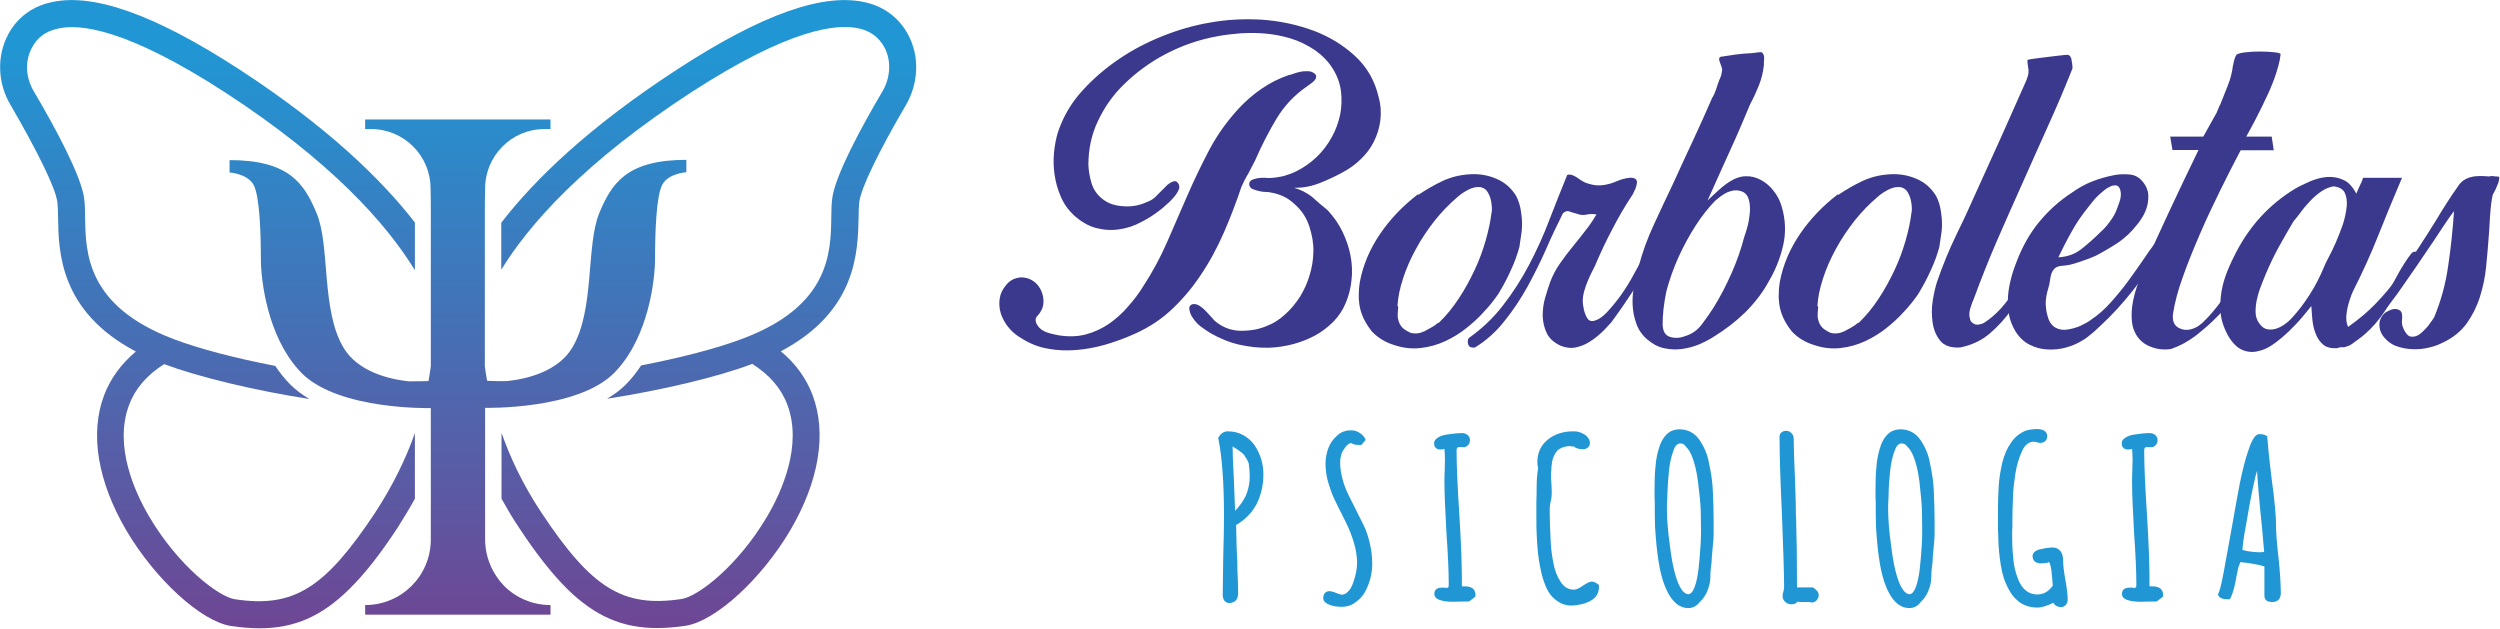 <svg version="1.2" xmlns="http://www.w3.org/2000/svg" viewBox="0 0 990 249" width="990" height="249">
	<title>BORBOLETAS-PSICOLOGIA-LOGO-svg</title>
	<defs>
		<linearGradient id="g1" x2="1" gradientUnits="userSpaceOnUse" gradientTransform="matrix(0,232.714,-214.676,0,181.405,17.041)">
			<stop offset="0" stop-color="#2097d4"/>
			<stop offset="1" stop-color="#6e4694"/>
		</linearGradient>
		<linearGradient id="g2" x2="1" gradientUnits="userSpaceOnUse" gradientTransform="matrix(0,232.714,-153.655,0,82.152,17.041)">
			<stop offset="0" stop-color="#2097d4"/>
			<stop offset="1" stop-color="#6e4694"/>
		</linearGradient>
		<linearGradient id="g3" x2="1" gradientUnits="userSpaceOnUse" gradientTransform="matrix(0,232.714,-153.773,0,280.648,17.041)">
			<stop offset="0" stop-color="#2097d4"/>
			<stop offset="1" stop-color="#6e4694"/>
		</linearGradient>
	</defs>
	<style>
		.s0 { fill: url(#g1) } 
		.s1 { fill: url(#g2) } 
		.s2 { fill: url(#g3) } 
		.s3 { fill: #3b398d } 
		.s4 { fill: #2097d4 } 
	</style>
	<g id="Layer">
		<g id="Layer">
			<g id="Layer">
				<path id="Layer" class="s0" d="m192.1 213.5v-2.1q0-2.1 0-3.9v-23.1-22.9c0 0 36.4 0.9 51.1-13.8 0.4-0.4 0.8-0.9 1.2-1.3 12.2-13.4 15-35 15-44.1 0-9.4 0.4-25.1 3-29.4 2.5-4.3 9.4-4.7 9.4-4.7v-4.9c-23.6 0-29.6 9.3-34.5 21.1-5.3 12.9-1.7 38.4-10.7 53.3-5.5 9.2-17.4 12.3-25.7 13.2-2.8 0.1-5.5 0-8-0.1q-0.6-3.3-0.9-5.7v-26.3-21.7-14c0-2.2 0-5.2 0.1-8.4 0-6.5 2.6-12.4 6.9-16.7 4.3-4.3 10.1-6.9 16.7-6.9h2.3v-3.8h-73.4v3.8h2.3c6.5 0 12.4 2.6 16.7 6.9 4.3 4.3 6.9 10.1 6.9 16.7 0.1 3.2 0.1 6.2 0.1 8.4v14 22.2 25.7c-0.2 1.6-0.5 3.6-0.9 5.9-2.5 0.1-5.1 0.1-7.9 0.1-8.3-0.9-20.1-4-25.7-13.2-9-14.9-5.3-40.4-10.7-53.3-4.9-11.8-10.9-21.1-34.5-21.1v4.9c0 0 6.8 0.4 9.4 4.7 2.6 4.3 3 20 3 29.4 0 9.1 2.8 30.7 15 44.1 0.4 0.4 0.8 0.9 1.2 1.3 14.7 14.7 51.1 13.8 51.1 13.8v22.8 23.2q0 1.7 0 3.9v2.1c0 7.2-2.9 13.7-7.6 18.4-4.7 4.7-11.2 7.6-18.4 7.6v3.8h73.4v-3.8c-7.2 0-13.7-2.9-18.4-7.6-4.6-4.8-7.5-11.3-7.5-18.5z"/>
				<path id="Layer" class="s1" d="m164.3 197.5v-26c-3.3 9.4-8.4 20.3-15.8 31.6-19.9 30-32.3 37.7-55.5 34.2-6.5-1-22.4-13.2-33.9-32.7-5.6-9.5-14.1-27.9-8-44.2 2.4-6.5 7.1-11.9 13.9-16.2 13.7 5.1 35.6 10.4 57.5 13.8-2.7-1.6-5.3-3.5-7.4-5.6-2.3-2.3-4.3-4.8-6.1-7.5-15.6-3-30.2-6.8-40.2-10.6-34.6-13.1-34.9-34.3-35.1-48.3 0-2.9-0.1-5.4-0.4-7.6-1.3-9.1-11.5-28-19.9-42.2-3.3-5.5-3.6-12.2-0.7-17.4 2-3.8 5.1-6.2 9.5-7.3 9.1-2.5 28.2 0 66.8 25 42.3 27.5 64.1 52.2 75.3 70.5v-18.9c-13.5-17.4-35.1-38.2-69.5-60.6-34-22.1-58.7-30.7-75.4-26.4-7.2 1.8-12.8 6.2-16.2 12.6-4.5 8.5-4.2 19.2 1 27.9 10.7 18.4 17.7 32.7 18.5 38.3q0.3 2.4 0.3 6.3c0.2 13.4 0.6 37.1 30.8 53-5.8 4.9-10.1 10.7-12.6 17.4-5.7 15.1-2.5 34.1 8.8 53.4 11.5 19.5 29.7 36.1 41.5 37.9 4 0.6 7.8 0.9 11.3 0.9 13.6 0 24.5-4.6 35.6-15.6l0.1-0.1c6.1-6 12.3-14 19-24.2 2.4-3.9 4.8-7.7 6.8-11.4z"/>
				<path id="Layer" class="s2" d="m359.6 13.7c-3.4-6.4-9.1-10.8-16.2-12.6-16.7-4.3-41.4 4.3-75.4 26.5-34.4 22.4-56 43.1-69.5 60.6v18.6c11.2-18.2 32.9-42.7 75.3-70.3 38.6-25 57.7-27.5 66.9-25.1 4.3 1.1 7.4 3.5 9.5 7.3 2.8 5.2 2.5 11.9-0.7 17.4-8.4 14.2-18.6 33.1-19.9 42.2-0.3 2.2-0.4 4.7-0.4 7.6-0.2 14-0.5 35.2-35.1 48.2-10 3.8-24.6 7.6-40.2 10.6-1.8 2.7-3.8 5.3-6.1 7.6-2.2 2.2-4.7 4-7.4 5.6 21.8-3.4 43.8-8.6 57.5-13.8 6.8 4.3 11.5 9.7 13.9 16.2 6.1 16.2-2.4 34.7-8 44.2-11.5 19.5-27.3 31.7-33.9 32.7-23.2 3.5-35.6-4.2-55.5-34.2-7.5-11.3-12.5-22.2-15.8-31.6v26.1c2.1 3.7 4.3 7.6 6.9 11.4 6.7 10.2 12.9 18.1 19 24.2 0 0 0.1 0 0.1 0.1 11.1 10.9 22 15.5 35.6 15.5 3.6 0 7.3-0.3 11.3-0.9 11.8-1.8 30-18.4 41.5-37.9 11.3-19.3 14.5-38.2 8.8-53.4-2.5-6.7-6.8-12.6-12.6-17.4 30.2-15.9 30.5-39.6 30.8-53 0-2.5 0.1-4.7 0.3-6.3 0.8-5.6 7.7-19.9 18.5-38.3 5-8.7 5.4-19.3 0.8-27.8z"/>
			</g>
		</g>
		<g id="Layer">
			<path id="Layer" class="s3" d="m491.6 74q-3 9-6.9 18c-2.6 5.9-5.6 11.6-9.2 16.9-3.5 5.3-7.6 10.1-12.2 14.3-4.6 4.2-10.1 7.5-16.3 10-2.9 1.2-6.2 2.4-9.7 3.4-3.6 1-7.3 1.7-11 2-3.8 0.3-7.5 0.2-11.2-0.5-3.7-0.6-7.3-2-10.7-4.2-2.8-1.6-5-3.8-6.6-6.5-1.6-2.7-2.3-5.6-2-8.5 0.1-1.3 0.5-2.6 1.1-3.8 0.7-1.2 1.5-2.3 2.4-3.2 1-0.9 2.1-1.5 3.4-1.8 1.3-0.4 2.7-0.3 4.2 0.1 1.3 0.4 2.4 1.1 3.3 1.9q1.4 1.4 2.1 3c0.5 1.1 0.8 2.3 0.9 3.5 0.1 1.2-0.1 2.4-0.4 3.4-0.5 1.1-1.1 2.2-2 3.1-0.9 0.9-0.9 2.1-0.1 3.5 0.8 1.4 2.1 2.4 3.8 3 1.7 0.6 3.3 0.9 4.8 1.2 3.9 0.6 7.5 0.5 10.8-0.4 3.3-0.9 6.3-2.3 9.1-4.2 2.7-1.9 5.3-4.2 7.5-6.8 2.3-2.6 4.3-5.2 6-8 3.6-5.5 6.8-11.4 9.5-17.6q4.1-9.3 8.1-18.6c2.7-6.2 5.6-12.2 8.7-18.1 3.1-5.8 7-11.2 11.5-16.1q4.2-4.5 9-7.8c3.3-2.3 6.9-4.1 10.9-5.5q0.9-0.1 2.1-0.6c0.8-0.3 1.7-0.5 2.6-0.7 0.9-0.2 1.8-0.2 2.7-0.2 0.9 0 1.6 0.2 2.3 0.6 0.8 0.5 1.2 1 1.1 1.5q0 0.8-0.6 1.5c-0.4 0.5-0.9 0.9-1.5 1.3-0.6 0.4-1.1 0.8-1.5 1.1-5 3.4-9 7.7-12.1 12.8-3.1 5.2-5.9 10.6-8.4 16.4-0.9 1.7-1.8 3.5-2.8 5.4-1 1.6-1.9 3.4-2.7 5.2zm34.1 9.2c2.4 2.6 4.4 5.4 5.9 8.5 1.5 3.1 2.6 6.3 3.2 9.5 0.6 3.2 0.8 6.5 0.4 9.7-0.3 3.2-1.1 6.3-2.3 9.1-1.2 2.9-2.9 5.4-5 7.5q-3.2 3.2-7.2 5.4c-2.7 1.4-5.6 2.6-8.7 3.4-3.1 0.8-6.3 1.3-9.4 1.4-3.9 0.1-7.8-0.3-11.8-1.2-4-0.9-7.8-2.5-11.5-4.6-1.3-0.8-2.6-1.7-3.8-2.6-1.2-0.9-2.3-2.1-3.2-3.5-0.6-0.8-1.1-1.9-1.3-3.2-0.2-1.3 0.4-2.1 1.8-2.2 0.8 0 1.7 0.3 2.5 0.9 0.9 0.6 1.7 1.3 2.5 2.2 0.8 0.8 1.5 1.7 2.3 2.5 0.7 0.9 1.4 1.5 2 1.9 2.9 2.1 6 3.1 9.6 3.1 3.5 0 6.7-0.6 9.4-1.7q4.4-1.6 7.8-4.8c2.3-2 4.2-4.4 5.9-7 1.6-2.6 2.9-5.4 3.8-8.5q1.4-4.5 1.5-9.3c0.1-3.3-0.5-6.6-1.6-10-1.1-3.4-3-6.4-5.9-8.9-2.6-2.5-5.8-4-9.6-4.6-0.4-0.1-1.1-0.2-2-0.2-0.9 0-1.8-0.2-2.7-0.4-0.9-0.2-1.7-0.5-2.4-0.8-0.7-0.4-1.1-0.9-1.2-1.6-0.1-0.8 0.2-1.4 0.8-1.8 0.7-0.4 1.5-0.6 2.4-0.8 1-0.2 1.9-0.2 2.8-0.2 0.9 0.1 1.7 0.1 2.2 0.1 1.9-0.1 3.8-0.4 5.5-0.8 1.7-0.5 3.4-1.1 5-1.9 6.1-3.1 10.8-7.6 14.1-13.7 1.5-2.7 2.5-5.6 3.2-8.7 0.6-3.1 0.7-6.3 0.3-9.4-0.4-3.1-1.5-6.1-3.3-8.9-1.7-2.8-4.2-5.3-7.4-7.5-2.9-1.9-6-3.4-9.3-4.4-3.3-1-6.6-1.6-9.9-1.9-3.3-0.3-6.6-0.3-9.9-0.1-3.3 0.3-6.4 0.6-9.3 1.2-7.2 1.3-14 3.7-20.3 7-6.3 3.3-12 7.5-16.9 12.4q-6.1 6-9.9 14.1c-2.6 5.4-3.8 11.2-3.8 17.4 0.1 2.4 0.5 4.7 1.2 7.1 0.7 2.4 2 4.4 4 6.1 1.3 1.1 2.7 1.9 4.3 2.4 1.5 0.5 3.1 0.7 4.7 0.8 1.6 0.1 3.2 0 4.7-0.3 1.5-0.3 3-0.8 4.3-1.4 1.4-0.5 2.5-1.2 3.4-2.1 0.9-0.9 1.8-1.8 2.8-2.8 0.3-0.2 0.6-0.6 1.1-1.1 0.4-0.5 1-1 1.6-1.4 0.6-0.4 1.2-0.7 1.8-0.8 0.6-0.2 1.1 0.1 1.6 0.7 0.6 0.8 0.7 1.8 0.2 2.8-0.5 1.1-1.2 2.1-2.2 3.2-0.9 1-1.9 2-2.9 2.8q-1.5 1.4-2.1 1.8c-2.2 1.7-4.7 3.4-7.5 4.8-2.8 1.5-5.7 2.5-8.7 2.9-3.1 0.5-6.1 0.3-9.2-0.5-3.1-0.8-6-2.5-8.9-5.1-2.3-2.2-4-4.6-5.2-7.5-1.2-2.8-2-5.7-2.4-8.6-0.4-2.9-0.5-5.8-0.2-8.8 0.3-2.9 0.8-5.6 1.6-8.1 2.1-6.2 5.3-11.6 9.7-16.4 4.4-4.8 9.2-8.9 14.4-12.4 5.1-3.5 10.8-6.5 17-9 6.2-2.5 12.6-4.4 19.3-5.5 6.7-1.2 13.4-1.5 20.4-1.1 6.9 0.5 13.7 1.9 20.5 4.4q9.2 3.5 16.2 9.9c4.8 4.4 7.9 9.8 9.4 16.2 0.9 3.3 1.1 6.4 0.7 9.5-0.4 3-1.3 5.8-2.6 8.4-1.3 2.6-3.1 4.9-5.2 6.9-2.1 2-4.5 3.8-7.2 5.2q-4.2 2.3-9 4.2c-3.3 1.3-6.6 1.9-10.1 1.9 2.6 0.7 4.9 1.9 7 3.5 2.2 2 4.2 3.7 6.2 5.3z"/>
			<path id="Layer" fill-rule="evenodd" class="s3" d="m561.6 77.2c3-2 6.2-3.9 9.6-5.5q5.1-2.4 11.1-2.7c3.6-0.2 7 0.4 10.3 1.8 3.3 1.4 5.9 3.7 7.8 6.8 1 1.9 1.7 4.2 2 6.8 0.4 2.6 0.4 4.9 0.2 7.1-0.3 2.2-0.6 4.3-0.9 6.2-0.8 3-1.9 6.1-3.4 9.3-1.4 3.2-3.1 6.3-4.9 9.3-1.7 2.5-3.6 4.9-5.8 7.2-2.1 2.4-4.5 4.5-7 6.5-2.5 2-5.3 3.7-8.3 5.1q-4.5 2.1-9.6 2.7c-3.3 0.4-6.8 0.1-10.4-1.1q-5.4-1.6-9-5.4c-2.8-3.5-4.5-7.1-5-10.8-0.2-1.3-0.3-2.8-0.2-4.4 0-1.6 0.2-3.1 0.4-4.5 1.3-6.8 4-13.1 8.1-19.1 4.1-6 9.1-11.1 14.8-15.5h0.2zm-7.9 44.3c-0.1 0.9-0.1 1.8-0.2 2.6q0 1.2 0 1.5c0.2 1.3 0.6 2.5 1.3 3.5 0.7 1 2 1.9 3.8 2.7q2.7 0.7 5.4-0.6c1.8-0.9 3.4-1.8 4.8-2.8q-0.2 0 0.3-0.3c0.3-0.2 0.5-0.3 0.7-0.3 3-2.9 5.6-6.1 8-9.8 2.4-3.6 4.4-7.4 6.2-11.2 1.8-3.8 3.2-7.7 4.3-11.5 1.1-3.8 1.9-7.5 2.3-10.8 0.1-0.5 0.2-1.1 0.2-1.8 0-0.7-0.1-1.5-0.2-2.3-0.2-1.4-0.6-2.8-1.3-4-0.6-1.2-1.6-2-3-2.3-1.7-0.2-3.3 0.2-5 1.1-1.7 0.9-3 1.8-4.1 2.8-3.2 2.7-6.2 5.8-9.1 9.4-2.8 3.6-5.3 7.3-7.4 11.2q-3.2 5.8-5.1 11.7c-1.3 3.9-2 7.5-2.2 10.8z"/>
			<path id="Layer" class="s3" d="m655.7 97.9c0.4 0.7 0.2 1.9-0.6 3.5-1.6 2.9-3.1 5.4-4.5 7.6-1.3 2.2-2.6 4.3-3.9 6.2-1.3 1.9-2.6 3.9-3.9 5.8-1.3 1.9-2.9 4.2-4.7 6.6-1.1 1.2-2.3 2.6-3.8 4-1.5 1.4-3.1 2.7-4.9 3.8-1.7 1.1-3.6 1.8-5.5 2.2-1.9 0.4-3.9 0.1-5.9-0.7-2.6-1.2-4.5-2.9-5.5-5-1-2.1-1.5-4.4-1.6-6.8 0-2.5 0.3-4.9 1-7.3 0.7-2.4 1.4-4.5 2-6.2 1-2.6 2.2-4.9 3.8-7.2 1.5-2.2 3.2-4.4 4.9-6.5 1.7-2.1 3.4-4.2 5-6.3 1.7-2.1 3.2-4.3 4.6-6.7-1.4-0.2-2.7-0.2-4 0.1-1.3 0.3-2.6 0.1-3.9-0.4-1.2-0.3-2.1-0.6-2.9-0.9-0.8-0.3-1.6 0-2.5 0.8-2.3 4.6-4.6 9.4-6.8 14.5-2.2 5-4.7 9.9-7.3 14.7-2.7 4.8-5.6 9.2-9 13.4q-4.9 6.3-11.7 10.5c-1.3 0.2-2.2-0.1-2.6-1-0.4-0.9-0.4-1.8 0.1-2.7 5.2-3.7 9.8-8 13.6-13 3.9-5 7.3-10.3 10.3-16 3-5.7 5.7-11.6 8-17.7 2.4-6.1 4.7-12.1 7.1-17.9 0.5-0.2 1-0.2 1.6-0.1 0.6 0.2 1.2 0.4 1.8 0.8 0.6 0.4 1.2 0.7 1.8 1.2q0.9 0.6 1.5 0.9 2.1 0.9 4.2 1.2c1.4 0.2 2.7 0.1 4-0.1 1.7-0.3 3.3-0.8 4.9-1.5 1.6-0.7 3.2-1.1 4.8-1.3 1.2-0.1 2 0.1 2.5 0.5 0.5 0.4 0.6 1 0.5 1.7-0.1 0.7-0.3 1.4-0.6 2.2-0.4 0.8-0.7 1.5-1 2.1q-4.5 6.8-8.1 13.8c-2.5 4.7-4.8 9.6-6.9 14.6-0.6 1.2-1.3 2.5-1.9 3.8-0.6 1.3-1.2 2.7-1.7 4.1-0.5 1.4-0.9 2.8-1.1 4.2-0.2 1.4-0.2 2.9 0.2 4.5 0.1 1 0.5 2.2 1.1 3.5 0.6 1.3 1.5 1.9 2.7 1.7 1.7-0.3 3.5-1.4 5.3-3.3 1.8-1.9 3.7-4.2 5.6-6.8 1.9-2.7 3.7-5.5 5.3-8.6 1.7-3.1 3.2-5.8 4.6-8.3 0.4-0.8 0.9-1.6 1.4-2.4 0.6-0.8 1.4-0.7 2.6 0.2z"/>
			<path id="Layer" fill-rule="evenodd" class="s3" d="m685.3 71.7c2-1.2 4-1.9 6-1.9 2-0.1 4 0.4 5.9 1.4 1.9 1 3.6 2.4 5 4.2 1.5 1.8 2.6 3.9 3.3 6.2 1.6 5.3 1.8 10.6 0.6 15.7-1.2 5.1-3.1 9.8-5.6 14-2.4 4.5-5.6 8.6-9.4 12.4-3.8 3.7-8 6.9-12.4 9.6-1.7 1.1-3.6 2.1-5.9 3.1-2.2 0.9-4.5 1.5-6.8 1.8-2.3 0.3-4.7 0.2-7-0.3-2.4-0.5-4.6-1.7-6.7-3.5-2.1-1.8-3.6-4-4.4-6.5-0.9-2.5-1.3-5-1.4-7.6-0.1-2.6 0.2-5.2 0.7-7.8 0.5-2.6 1.1-4.9 1.7-6.9 1.5-5.8 3.6-11.5 6.1-16.8 2.5-5.4 5-10.8 7.6-16.2 2.6-5.7 5.2-11.4 7.8-16.9 2.6-5.5 5.1-11.2 7.6-16.9 0.7-1.1 1.2-2.3 1.6-3.5 0.4-1.2 0.8-2.6 1.4-4 0.5-0.9 0.8-2.2 1-3.8-0.1-0.6-0.4-1.5-0.9-2.8-0.5-1.2-0.4-1.9 0.2-2.2q2.4-0.4 6-0.9c2.4-0.3 4.3-0.5 5.6-0.5q0.9 0 2.7-0.3c1.2-0.2 1.9-0.2 2.2 0 0.6 0.6 0.9 1.5 0.8 2.5-0.1 1.1-0.1 1.9-0.1 2.5-0.3 2.9-1 5.6-2 8.1-1 2.5-2.1 4.9-3.4 7.3-2.7 6.5-5.4 12.8-8.3 19.1-2.9 6.3-5.7 12.7-8.6 19.1 1.4-1.3 2.8-2.7 4.4-4.1 1.5-1.4 3.1-2.6 4.7-3.6zm-26.9 56.8c0.1 2.7 1 4.3 2.9 4.9q2.9 0.9 6-0.3c2.7-0.8 4.8-2.3 6.5-4.5 1.7-2.2 3.2-4.4 4.7-6.7 2.7-4.3 5-8.8 7.1-13.5 2.1-4.7 3.8-9.5 5.1-14.5 0.3-0.8 0.7-2.1 1.2-3.8 0.5-1.7 0.8-3.6 1-5.5 0.2-1.9 0.1-3.7-0.3-5.3-0.4-1.6-1.2-2.8-2.6-3.4-1-0.4-2-0.6-3.1-0.5-1.1 0.1-2 0.4-3 0.8-0.9 0.5-1.8 1-2.6 1.6-0.8 0.6-1.5 1.2-2.1 1.7-2.6 2.7-5.2 5.9-7.7 9.8-2.5 3.9-4.8 8.1-6.8 12.5q-3 6.7-4.8 13.5c-1 4.8-1.5 9.1-1.5 13.2z"/>
			<path id="Layer" fill-rule="evenodd" class="s3" d="m727.9 77.2c3-2 6.2-3.9 9.6-5.5q5.1-2.4 11.1-2.7c3.6-0.2 7 0.4 10.3 1.8 3.3 1.4 5.9 3.7 7.8 6.8 1 1.9 1.7 4.2 2 6.8 0.4 2.6 0.4 4.9 0.2 7.1-0.3 2.2-0.6 4.3-0.9 6.2-0.8 3-1.9 6.1-3.4 9.3-1.4 3.2-3.1 6.3-4.9 9.3-1.7 2.5-3.6 4.9-5.8 7.2-2.1 2.4-4.5 4.5-7 6.5-2.5 2-5.3 3.7-8.3 5.1q-4.5 2.1-9.6 2.7c-3.3 0.4-6.8 0.1-10.4-1.1q-5.4-1.6-9-5.4c-2.8-3.5-4.5-7.1-5-10.8-0.2-1.3-0.3-2.8-0.2-4.4 0-1.6 0.2-3.1 0.4-4.5 1.3-6.8 4-13.1 8.1-19.1 4.1-6 9.1-11.1 14.8-15.5h0.2zm-7.9 44.3c-0.1 0.9-0.1 1.8-0.2 2.6q0 1.2 0 1.5c0.2 1.3 0.6 2.5 1.3 3.5 0.7 1 2 1.9 3.8 2.7q2.7 0.7 5.4-0.6c1.8-0.9 3.4-1.8 4.8-2.8q-0.2 0 0.3-0.3c0.3-0.2 0.5-0.3 0.7-0.3 3-2.9 5.6-6.1 8-9.8 2.4-3.6 4.4-7.4 6.2-11.2 1.8-3.8 3.2-7.7 4.3-11.5 1.1-3.8 1.9-7.5 2.3-10.8 0.1-0.5 0.2-1.1 0.2-1.8 0-0.7-0.1-1.5-0.2-2.3-0.2-1.4-0.6-2.8-1.3-4-0.6-1.2-1.6-2-3-2.3-1.7-0.2-3.3 0.2-5 1.1-1.7 0.9-3 1.8-4.1 2.8-3.2 2.7-6.2 5.8-9.1 9.4-2.8 3.6-5.3 7.3-7.4 11.2q-3.2 5.8-5.1 11.7c-1.3 3.9-2 7.5-2.2 10.8z"/>
			<path id="Layer" class="s3" d="m820.7 27.1c-3 7.6-6.2 15.1-9.6 22.6-3.4 7.5-6.7 15-10.1 22.6-3.4 7.6-6.8 15.2-10.1 22.8-3.3 7.6-6.4 15.4-9.3 23.3-0.4 0.8-0.8 2-1.3 3.5-0.5 1.5-0.6 3-0.2 4.3 0.1 0.9 0.7 1.6 1.7 2.1 1 0.5 2.2 0.3 3.8-0.4 2.5-1.6 4.8-3.6 6.8-5.8 2-2.3 3.8-4.6 5.5-7.2 1.6-2.5 3.1-5.1 4.5-7.9 1.4-2.8 2.7-5.5 3.9-8.2 0.1-0.5 0.5-1.3 1.1-2.5 0.6-1.1 1.3-1.7 2-1.7 0.5 0 0.9 0.2 1 0.7 0.2 0.5 0.2 1 0.2 1.5 0 0.6-0.1 1.1-0.3 1.6-0.2 0.5-0.3 0.9-0.4 1.1-2.2 3.5-4.3 7.3-6.3 11.3-2 4-4.3 7.9-6.9 11.6-2.6 3.7-5.5 6.9-8.8 9.7-3.3 2.8-7.2 4.6-11.7 5.5-3.7 0.2-6.3-0.7-7.9-2.7-1.6-2-2.6-4.4-3-7.3-0.4-2.9-0.4-5.8 0.1-8.8 0.5-3 1.1-5.5 1.7-7.3 2.2-6.4 4.7-12.5 7.6-18.5 2.9-5.9 5.7-12 8.4-18.1 3.3-7.2 6.5-14.3 9.7-21.4q4.8-10.7 9.6-21.6c0.3-0.7 0.5-1.4 0.7-2.1 0.2-0.7 0.2-1.4 0.2-2.1-0.1-0.5-0.2-1.2-0.3-2-0.1-0.8-0.2-1.5-0.1-2 0.4-0.1 1.3-0.3 2.8-0.5q2.3-0.3 4.8-0.6c1.8-0.2 3.4-0.4 5-0.6 1.6-0.2 2.7-0.3 3.4-0.3 0.9 0.3 1.4 1.1 1.5 2.5 0.3 1.4 0.3 2.4 0.3 2.9z"/>
			<path id="Layer" fill-rule="evenodd" class="s3" d="m810.8 125c0.6 2.4 1.7 3.9 3.1 4.7 1.4 0.8 3 1.1 4.8 0.8 1.8-0.3 3.5-0.7 5.2-1.5 1.7-0.8 3.2-1.6 4.3-2.5 2.6-1.7 5.2-4 7.7-6.8 2.5-2.8 4.9-5.7 7-8.6 2.1-2.9 4.1-5.7 5.8-8.2 1.7-2.6 3.1-4.5 4.1-5.8 0.6-0.8 1.1-1 1.4-0.5 0.3 0.5 0.4 1.1 0.3 1.9-0.3 1.5-1.1 3.4-2.3 5.6-1.2 2.2-2.7 4.5-4.6 7-1.8 2.5-3.8 5-5.9 7.5-2.2 2.6-4.3 4.9-6.5 7.1-2.2 2.2-4.2 4-6 5.7-1.9 1.6-3.4 2.8-4.7 3.5q-2.7 1.7-6.3 2.7c-2.4 0.7-4.8 0.9-7.3 0.8-2.4-0.1-4.8-0.7-7-1.8-2.3-1.1-4.2-2.9-5.8-5.4-1.3-2.2-2.2-4.5-2.6-6.9-0.4-2.5-0.5-4.9-0.3-7.4 0.2-2.5 0.7-4.8 1.3-7.1 0.6-2.3 1.4-4.5 2.2-6.5 2.2-5.7 5.1-10.9 8.8-15.4 3.7-4.5 8-8.4 13.1-11.7 2.4-1.7 5-3.2 7.8-4.3 2.8-1.1 5.6-1.9 8.6-2.5q2.8-0.6 6.3-0.3c2.3 0.2 4.1 1.3 5.5 3.2 1.1 1.4 1.7 2.9 1.9 4.5 0.1 1.6 0 3.1-0.4 4.7-0.4 1.5-1 3-1.8 4.3-0.8 1.3-1.6 2.5-2.5 3.5-2.1 2.7-4.6 5-7.4 6.9q-4.3 2.8-8.7 5.1c-1.6 0.7-3.3 1.4-4.9 1.9-1.6 0.6-3.3 1.1-5.1 1.6-1 0.2-2.2 0.4-3.6 0.5-1.4 0.1-2.4 0.6-3 1.4-0.7 0.8-1.2 2.1-1.4 3.7q-0.3 2.4-0.9 4.2c-0.5 1.6-0.8 3.4-0.9 5.1 0 1.8 0.2 3.6 0.7 5.3zm4.3-23.1c3.6-0.2 6.7-1.3 9.3-3.4 2.6-2.1 5.1-4.3 7.4-6.6q1.8-1.6 3.3-3.6c1-1.3 1.9-2.6 2.6-4.1 0.5-1.1 1-2.5 1.6-4.2 0.6-1.7 0.7-3.2 0.4-4.5-0.3-1.1-0.7-1.8-1.4-2-0.6-0.2-1.4-0.1-2.3 0.2-0.9 0.4-1.8 0.9-2.8 1.7q-1.5 1.2-2.7 2.4-1.2 1.2-2.1 2.4-0.9 1.2-1.2 1.5c-2.5 3.1-4.8 6.3-6.7 9.8-1.9 3.3-3.7 6.9-5.4 10.4z"/>
			<path id="Layer" class="s3" d="m859.4 54.1h13.1l5.3-9.5 1.3-3.1v0.2c1-2.5 2-5 3.1-7.8 1.1-2.7 1.7-5.3 2-7.6 0-0.2 0-0.4 0.1-0.5 0.1-0.2 0.1-0.3 0.1-0.5 0.1-0.6 0.3-1.3 0.5-2 0.2-0.7 0.5-1.3 0.8-1.7 0.7-0.4 1.8-0.7 3.6-0.9 1.7-0.2 3.5-0.3 5.5-0.3 2.2 0 4.1 0.1 5.9 0.3q2.7 0.3 2.4 0.9c-0.1 1.2-0.4 2.8-0.9 4.6-0.5 1.8-1.2 4.1-2.2 6.6-1 2.6-2.4 5.6-4.1 9.1-1.7 3.5-3.8 7.6-6.4 12.2h10.1l0.8 5.4h-13.1q-3.9 7.4-8.1 15.9c-2.8 5.7-5.5 11.4-8 17.2-2.5 5.8-4.8 11.4-6.7 16.8-2 5.4-3.3 10.4-4 14.9-0.3 2.7 0.4 4.5 2.2 5.5 1.8 1 3.9 1.1 6.1 0.2 1.4-0.5 2.9-1.6 4.6-3.4q2.6-2.6 5.4-6.3c1.9-2.5 3.8-5.1 5.7-7.9 1.9-2.8 3.7-5.6 5.5-8.2 1.7-2.7 3.2-5.1 4.5-7.3 1.3-2.2 2.2-3.9 2.9-5 0.2-0.2 0.3-0.4 0.4-0.6 0.1-0.2 0.2-0.4 0.2-0.5 0.4 0 0.8 0.3 1 0.8-0.2 1.3-0.9 3.3-2 5.8-1.1 2.5-2.6 5.3-4.4 8.4-1.8 3.1-3.9 6.3-6.3 9.7-2.4 3.4-5 6.6-7.9 9.5-2.9 3-5.9 5.6-9 8-3.2 2.4-6.4 4.1-9.7 5.2-3.3 0.5-6.4 0-9.4-1.5-2.9-1.5-4.9-4.1-5.8-7.7-0.5-2.6-0.5-5.3-0.1-8.1 0.4-2.8 1.3-6.3 2.9-10.5 1.6-4.2 3.7-9.3 6.5-15.4 2.8-6.1 6.3-13.7 10.6-22.7l6.2-12.9h-10.3z"/>
			<path id="Layer" fill-rule="evenodd" class="s3" d="m935.8 70.4h15.4c-3.2 7.6-6.4 15.2-9.4 22.8-3 7.6-6.4 15-10 22.1-0.3 0.6-0.8 1.8-1.4 3.7-0.6 1.8-1 3.7-1.2 5.5-0.2 1.8 0 3.4 0.5 4.6 0.5 1.2 1.8 1.5 3.7 0.9 2.6-1.6 4.9-3.6 6.8-6 1.9-2.4 3.6-4.9 5.1-7.6 1.5-2.7 3-5.4 4.5-8.2 1.5-2.7 3.1-5.2 4.9-7.6 0.7-0.8 1.3-1.1 1.9-0.9q0.7 0.3 1.2 0.6c0 0.1-0.2 0.6-0.6 1.4-2.3 3.3-4.4 6.8-6.4 10.6-1.9 3.8-4.1 7.4-6.4 10.9-2.3 3.5-5 6.6-8 9.2-3 2.7-6.7 4.5-11.1 5.5-2.3 0.1-4.2-0.4-5.4-1.5-1.3-1.1-2.3-2.6-2.9-4.3-0.7-1.7-1.1-3.6-1.3-5.5-0.2-1.9-0.3-3.7-0.4-5.4-1 1.2-2.2 2.7-3.7 4.5-1.5 1.8-3.3 3.6-5.2 5.5-1.9 1.8-3.9 3.5-6 5-2.1 1.5-4.2 2.5-6.4 2.9-2.1 0.5-4.2 0.3-6.2-0.6-2-0.9-3.8-2.7-5.5-5.6-1.6-2.9-2.6-5.8-2.9-8.7q-0.4-4.3 0.3-8.7c0.5-2.9 1.3-5.6 2.4-8.3 1.1-2.7 2.3-5.2 3.5-7.5 2.7-5.1 5.9-9.8 9.8-14q5.8-6.3 13.2-10.8 2.5-1.5 6-3c2.3-1 4.5-1.6 6.8-1.8 2.3-0.2 4.5 0.2 6.5 1.1 2.1 0.9 3.8 2.8 5.2 5.5 0.5-1.1 0.9-2.2 1.4-3.2 0.5-0.9 0.9-1.9 1.3-3.1zm-15.4 35.1c0.2-0.6 0.8-1.8 1.7-3.5 0.9-1.7 1.9-3.7 2.9-6 1-2.3 1.9-4.7 2.8-7.2 0.8-2.6 1.3-4.9 1.5-7.1 0.2-2.2-0.1-3.9-0.8-5.4-0.7-1.4-2.2-2.3-4.5-2.5-1.6 0.3-3.1 0.9-4.6 1.9-1.5 1-2.8 2.1-4.2 3.5-1.3 1.4-2.6 2.8-3.7 4.3q-1.7 2.3-3.3 4.2c-2 3.3-3.9 6.7-5.8 10.1-1.9 3.5-3.6 7-5.1 10.6-0.5 1.1-1 2.5-1.7 4.2-0.7 1.7-1.3 3.5-1.7 5.3-0.5 1.8-0.7 3.7-0.7 5.5 0 1.8 0.5 3.4 1.5 4.7 0.9 1.3 2 2.1 3.2 2.3q1.8 0.3 3.6-0.3c1.2-0.4 2.3-1 3.4-1.8 1.1-0.8 1.9-1.5 2.5-2.2 2.8-3 5.2-6.2 7.4-9.7 2.1-3.3 4-7 5.6-10.9z"/>
			<path id="Layer" class="s3" d="m989.7 70.1c0 0.8-0.1 1.6-0.4 2.4-0.3 0.8-0.7 1.6-1 2.4l-1.2 2.3c-0.5 2.4-0.8 4.9-1 7.8-0.2 2.8-0.3 5.5-0.5 8.1v-0.2c-0.3 4.3-0.7 8.6-1.1 12.8-0.4 4.2-1.3 8.2-2.5 12-1.2 3.8-3 7.3-5.2 10.4-2.3 3.1-5.4 5.7-9.5 7.6-1.6 0.8-3.4 1.5-5.3 1.9-1.9 0.5-3.8 0.7-5.9 0.7-2.7 0-5.2-0.5-7.6-1.4-1.6-0.7-3-1.7-4.2-3.1-1.2-1.3-1.8-2.7-2-4.2-0.1-0.9-0.1-1.8 0.2-2.8 0.3-0.9 0.8-1.8 1.6-2.6 0.5-0.5 1.4-1 2.6-1.5q1.8-0.7 3.3 0 1.1 0.6 1.2 1.8 0.1 1.2 0 2.4c-0.1 0.3 0 0.8 0 1.4 0.2 1.1 0.7 2.3 1.5 3.5 0.8 1.2 1.8 1.7 2.9 1.5 0.8 0 1.6-0.3 2.5-0.9 0.8-0.6 1.6-1.3 2.4-2.2 0.8-0.8 1.4-1.6 2-2.5 0.6-0.8 1.1-1.5 1.4-2 2.7-6.5 4.6-13.3 5.6-20.6 1.1-7.3 1.8-14.5 2.3-21.5-1.5 1.9-2.8 3.9-4.1 5.8-1.3 1.9-2.6 3.9-3.9 5.9-4.6 6.9-9.3 13.7-14 20.4-4.8 6.7-10.2 12.9-16.1 18.7-0.7 0.6-1.5 1.2-2.3 1.8-0.8 0.6-1.7 0.9-2.7 1.2-1.1 0.3-2 0.1-2.6-0.5-0.7-0.7-0.9-1.7-0.8-3 0.2-1 0.6-1.8 1.4-2.4 0.7-0.6 1.5-1 2.4-1.5l1.5-1.1c3.5-2.5 6.9-5.3 10.1-8.6 3.2-3.3 6.1-6.8 8.9-10.5 2.8-3.7 5.4-7.5 7.9-11.3 2.5-3.8 4.9-7.6 7.2-11.3 1.4-2.4 2.8-4.6 4.2-6.8 1.4-2.2 2.8-4.3 4.3-6.4 0.7-1.1 1.5-2 2.4-2.6 0.9-0.6 2-1.1 3-1.3 1.1-0.3 2.3-0.4 3.6-0.4 1.3 0 2.6 0.1 3.9 0.2v-0.2c0.5 0 1.1 0 1.6 0.1 0.6 0.1 1.1 0.1 1.6 0.1z"/>
		</g>
		<g id="Layer">
			<g id="Layer">
				<path id="Layer" fill-rule="evenodd" class="s4" d="m486.7 238.8c-0.8 0-1.4-0.4-1.9-1-0.4-0.6-0.6-1.4-0.6-2.3l0.2-14.6q0.3-10.6 0.3-16.5c0-13.5-0.8-23.9-2.3-31 1-1.8 2.3-2.6 3.8-2.6 2.2 0 4.3 0.5 6.1 1.5 1.8 1 3.3 2.3 4.5 4 2.3 3.4 3.5 7.3 3.5 11.6 0 4.4-1 8.4-2.8 11.9-1.8 3.4-4.6 6.1-8 8.1l0.2 8.5 0.2 4.6c0.1 1 0.1 2.4 0.1 4.3 0.2 3.9 0.3 7.1 0.3 9.5 0 1.2-0.3 2.2-0.8 2.9-0.8 0.7-1.6 1.1-2.8 1.1zm1.4-62c0 3 0.2 7.3 0.5 12.8l0.5 12.7c1.8-1.9 3.2-3.9 4.2-5.9 1-2.3 1.6-4.9 1.6-7.8 0-1.4-0.1-3.1-0.4-5.1-0.2-0.6-0.5-1.2-0.9-1.9-0.5-0.7-0.8-1.1-0.8-1.3-0.2-0.3-1-1.1-3.1-2.5z"/>
			</g>
			<g id="Layer">
				<path id="Layer" class="s4" d="m531.2 240.3c-2.2 0-4-0.4-5.6-1.2-1.1-0.6-1.6-1.4-1.6-2.2 0-0.8 0.2-1.5 0.6-2 0.4-0.5 1.1-0.8 1.8-0.8 0.6 0 1.5 0.2 2.7 0.7 1.6 0.6 2 0.7 2.1 0.7 1 0 1.9-0.4 2.7-1.3 0.9-0.9 1.5-2.1 2-3.6 1-2.8 1.5-5.4 1.5-7.7 0-2.4-0.4-5.1-1.2-7.8-0.8-2.7-1.8-5.4-3.1-8l-1.4-2.8c-1.5-2.9-2.6-5.2-3.4-6.9-0.8-1.7-1.5-3.6-2.1-5.6-0.9-2.8-1.3-5.6-1.3-8.2 0-2.1 0.4-4.2 1.1-6.1 0.7-1.9 1.9-3.6 3.4-4.9 1.5-1.5 3.4-2.2 5.7-2.2 1.1 0 2.2 0.3 3.3 1 1.1 0.7 1.8 1.5 2.3 2.5l0.1 0.3-1.7 2c-0.3 0-0.7 0-1 0-1.4 0-2.4-0.3-3.1-0.8-0.6 0.2-1.4 0.6-2.1 1.5-0.7 0.9-1.3 1.8-1.7 2.9-0.3 1.1-0.5 2.1-0.5 3.2q0 3.3 0.9 6.6c0.6 2.3 1.4 4.4 2.4 6.4l6.1 12.2q1.5 3.1 2.4 7.2c0.6 2.6 0.9 5.3 0.9 7.9 0 3.9-1 7.6-2.8 11-1 1.8-2.4 3.3-4 4.3-1.5 1.2-3.4 1.7-5.4 1.7z"/>
			</g>
			<g id="Layer">
				<path id="Layer" class="s4" d="m575.9 238.3c-5.3 0-7.9-1-7.9-3.1 0-1.2 0.5-2.5 3.1-2.5h1c0.3 0.1 0.5 0.1 0.8 0.1 0.5 0 0.6-0.2 0.6-0.2 0.1-0.1 0.2-0.4 0.2-1.3 0-4.9-0.3-11.7-0.9-20.2-0.5-8.9-0.8-15.7-0.8-20.2 0-1.6 0-3.1 0.1-4.5l0.1-4.4c0-1.6-0.1-3-0.2-4.2-0.5 0.1-1.1 0.2-1.6 0.2-1.6 0-2.5-0.9-2.5-2.5 0-0.9 0.5-1.6 1.5-2.2 0.9-0.6 2-1 3.4-1.2 2.5-0.4 4.5-0.6 6.3-0.6 0.8 0 1.5 0.3 2.1 0.8 0.6 0.5 0.9 1.2 0.9 2 0 0.7-0.2 1.4-0.7 1.9q-0.8 0.9-1.8 0.9c-0.4 0-0.7 0-1-0.1h-0.6c-0.4 0-0.8 0.1-0.9 0.3-0.1 0.1-0.3 0.4-0.3 1.1 0 6.1 0.4 14.6 1.1 25.4 0.7 11.3 1 19.9 1 25.6v2.8c0.4 0 0.8 0 1.3 0 3.4 0 4.1 1.9 4.1 3.5v0.5l-2.4 1.9-0.7 0.1q-0.4 0-1.8 0c-1.8 0-3 0.1-3.5 0.1z"/>
			</g>
			<g id="Layer">
				<path id="Layer" class="s4" d="m622.3 239.8c-1.7 0-3.3-0.4-4.7-1.2-1.4-0.8-2.6-1.8-3.7-3.2q-1.4-1.9-2.4-4.8c-0.7-1.9-1.2-3.9-1.6-6-0.7-3.4-1.2-8-1.4-13.6-0.1-1.3-0.1-3.6-0.1-6.9v-5.5c0.1-1.6 0.1-3.2 0.1-4.9 0-3.4 0.2-6.2 0.6-8.2-0.2-0.7-0.3-1.6-0.3-2.6 0-3.6 1.4-6.6 4.1-8.8q4.1-3.3 10.2-3.3c1.6 0 3.1 0.4 4.4 1.3 1.4 0.9 2.1 2.1 2.1 3.4q0 1.1-0.9 1.8c-0.5 0.4-1.2 0.6-2 0.6-0.6 0-1.3-0.1-2-0.3-0.7-0.2-1.1-0.4-1.4-0.8h-1.3v-0.2c-1.9 0.1-3.4 0.5-4.7 1.3-0.9 0.7-1.7 1.9-2.3 3.5-0.2 0.6-0.4 1.4-0.5 2.4-0.1 1-0.2 1.8-0.2 2.6-0.1 0.5-0.1 1.4-0.1 2.8l0.2 3 0.1 3c0 0.9-0.1 2-0.4 3.2-0.4 1.7-0.4 2.6-0.4 3v2.1q0 3.5 0.3 9.3c0.1 3.2 0.4 6.6 1.1 9.9 0.5 3 1.5 5.6 2.9 7.7 1.3 2.1 3.1 3.1 5.3 3.1 0.9 0 2-0.5 3.4-1.5 1.7-1.1 2.8-1.7 3.6-1.7 0.9 0 1.9 0.5 2.9 1.4 0.1 2.6-0.7 4.4-2.5 5.7-1.6 1.1-3.5 1.8-5.6 2.1-1.2 0.2-2.1 0.3-2.8 0.3z"/>
			</g>
			<g id="Layer">
				<path id="Layer" fill-rule="evenodd" class="s4" d="m668.5 240.8c-1.7 0-3.2-0.6-4.6-1.7-1.3-1.1-2.5-2.6-3.4-4.4-1.7-3.2-3-7.5-3.8-13-0.6-3.8-1-8.2-1.3-13.1l-0.1-4.6v-4.7c-0.1-1.5-0.1-3.3-0.1-5.5 0-3.5 0.1-6.6 0.4-9.3q0.3-4.2 1.8-8.4c1-2.5 2.4-4.3 4.2-5.3 1.1-0.5 2.3-0.8 3.4-0.8 3.2 0 5.8 1.3 7.7 3.8 2 2.8 3.4 5.9 4 9.3 0.9 4.1 1.5 8 1.6 11.7q0.3 6.2 0.3 11.7v5c0 1-0.1 2.9-0.4 5.6-0.2 2.1-0.4 3.9-0.4 5.4-0.3 2-0.5 3.9-0.5 6.1 0 1.7-0.4 3.4-1.1 5.2-0.7 1.8-1.7 3.3-3.1 4.6-1.3 1.7-2.9 2.4-4.6 2.4zm-3.1-65.2c-1.2 0-2.2 1-2.8 3.1-0.9 2.4-1.4 5-1.7 7.8-0.3 3-0.5 6-0.6 8.8l-0.1 2.9c-0.1 0.8-0.1 1.9-0.1 3.3 0 4.2 0.4 9 1.2 14.7 0.9 7.6 2.3 13.1 4 16.3 1.1 1.9 2.2 2.8 3.3 2.8 0.9 0 1.8-1 2.5-2.9q1-2.8 1.5-6.9c0.3-2.8 0.6-5.9 0.8-9.3 0.1-1.5 0.2-3.4 0.2-5.8l-0.1-8c-0.1-3.1-0.5-7-1.1-11.7-0.5-3.9-1.3-7.5-2.6-10.5-0.6-1.4-1.3-2.5-2.1-3.2-0.6-1.1-1.4-1.4-2.3-1.4z"/>
			</g>
			<g id="Layer">
				<path id="Layer" class="s4" d="m709.4 239.3q-1.4 0-2.4-0.9c-0.7-0.6-1.1-1.4-1.1-2.3 0-0.6 0.1-1.3 0.4-2.1 0.2-0.7 0.2-1.3 0.2-1.7 0-5.1-0.3-14.9-0.9-29.8-0.6-12.5-0.9-22.5-0.9-29.7 0-0.7 0.3-1.2 0.8-1.6q0.8-0.6 1.8-0.6 1.2 0 2.1 0.9 0.9 0.9 0.9 2.1c0 3.5 0.2 8.8 0.5 15.7 0.3 7.7 0.4 13 0.4 15.7l0.1 1v1.7c0.2 5.4 0.3 13 0.3 23.1v1.8h6.3c1.6 1 2.3 2 2.3 3.1 0 0.8-0.3 1.4-0.8 2-0.5 0.6-1.2 0.9-1.9 0.9-0.2 0-0.5-0.1-1.1-0.2-0.1 0-3.4 0-3.4 0-0.4-0.1-0.9-0.1-1.4-0.1-0.1 0.6-1 1-2.2 1z"/>
			</g>
			<g id="Layer">
				<path id="Layer" fill-rule="evenodd" class="s4" d="m756 240.8c-1.7 0-3.2-0.6-4.6-1.7-1.3-1.1-2.5-2.6-3.4-4.4-1.7-3.2-3-7.5-3.8-13-0.6-3.8-1-8.2-1.3-13.1l-0.1-4.6v-4.7c-0.1-1.5-0.1-3.3-0.1-5.5 0-3.5 0.1-6.6 0.4-9.3q0.3-4.2 1.8-8.4c1-2.5 2.4-4.3 4.2-5.3 1.1-0.5 2.3-0.8 3.4-0.8 3.2 0 5.8 1.3 7.7 3.8 2 2.8 3.4 5.9 4 9.3 0.9 4.1 1.5 8 1.6 11.7q0.3 6.2 0.3 11.7v5c0 1-0.1 2.9-0.4 5.6-0.2 2.1-0.4 3.9-0.4 5.4-0.3 2-0.5 3.9-0.5 6.1 0 1.7-0.4 3.4-1.1 5.2-0.7 1.8-1.7 3.3-3.1 4.6-1.2 1.7-2.8 2.4-4.6 2.4zm-3-65.2c-1.2 0-2.1 1-2.8 3.1-0.9 2.4-1.4 5-1.7 7.8-0.3 3-0.6 6-0.6 8.8l-0.1 2.9c-0.1 0.8-0.1 1.9-0.1 3.3 0 4.2 0.4 9 1.2 14.7 0.9 7.6 2.3 13.1 4 16.3 1.1 1.9 2.2 2.8 3.3 2.8 0.9 0 1.8-1 2.5-2.9q1-2.8 1.5-6.9c0.3-2.8 0.6-5.9 0.8-9.3 0.1-1.5 0.2-3.4 0.2-5.8l-0.1-8c-0.1-3.1-0.5-7.1-1-11.7-0.5-4-1.3-7.5-2.6-10.5-0.6-1.4-1.3-2.5-2.1-3.2-0.7-1.1-1.5-1.4-2.4-1.4z"/>
			</g>
			<g id="Layer">
				<path id="Layer" class="s4" d="m806.9 240.6c-3.3 0-6.1-1-8.2-3-1.7-1.4-3.3-3.9-4.7-7.3-0.9-2.3-1.6-5.3-2.1-9.4-0.4-3.2-0.6-6.4-0.6-9.3-0.1-0.7-0.1-2-0.1-3.9v-6.4q0-3.8 0.3-9c0.2-3 0.7-6 1.4-9.1 0.8-3.1 1.9-5.7 3.4-7.8 1.5-2.3 3.5-3.9 6-4.9 1.5-0.4 3-0.6 4.3-0.6 3.4 0 4.1 1.6 4.1 2.9 0 0.8-0.3 1.4-0.8 1.9-0.5 0.4-1.2 0.7-2 0.7-0.3 0-0.7-0.1-1.3-0.3l-1.2-0.2c-0.9 0-1.8 0.3-2.6 0.9-0.8 0.6-1.5 1.5-2 2.7-1.3 2.7-2.2 5.8-2.7 9-0.6 4-1 7.5-1 10.6-0.1 2.6-0.2 5.4-0.2 8.3v2.4c-0.1 0.8-0.1 1.8-0.1 3 0 2.9 0.1 5.8 0.4 8.7 0.2 3.3 0.9 6.2 1.9 8.6 0.9 2.6 2.4 4.5 4.3 5.5 0.9 0.5 2.1 0.8 3.4 0.8 2.4 0 4.4-1.1 6.1-3.5-0.1-1.7-0.3-3.7-0.5-5.6-0.2-1.9-0.6-3.1-1-3.8l-0.4 0.3-0.5 0.1-2.1 0.2c-2.9 0-3.5-1.6-3.5-3 0-0.7 0.4-1.3 1.1-1.8 0.6-0.4 1.5-0.8 2.5-0.9 1.6-0.4 3.1-0.6 4.4-0.6 1.3 0 2.3 0.5 3.1 1.5 0.7 1 1 2.2 1 3.6q0 2.8 0.9 7.8 0.9 4.9 0.9 7.8c0 0.7-0.2 1.4-0.7 2q-0.8 0.9-1.8 0.9c-1.5 0-2.6-0.6-3.2-1.7l-1.5 0.7c-1.8 0.7-3.4 1.2-4.7 1.2z"/>
			</g>
			<g id="Layer">
				<path id="Layer" class="s4" d="m848.2 238.3c-5.3 0-7.9-1-7.9-3.1 0-1.2 0.5-2.5 3.1-2.5h1c0.3 0.1 0.5 0.1 0.8 0.1 0.5 0 0.6-0.2 0.6-0.2 0.1-0.1 0.2-0.4 0.2-1.3 0-4.9-0.3-11.7-0.9-20.2-0.5-8.8-0.8-15.6-0.8-20.2 0-1.6 0-3.1 0.1-4.5l0.1-4.4c0-1.6-0.1-3-0.2-4.2-0.5 0.1-1.1 0.2-1.6 0.2-1.6 0-2.5-0.9-2.5-2.5 0-0.9 0.5-1.6 1.5-2.2 0.9-0.6 2-1 3.4-1.2 2.5-0.4 4.5-0.6 6.3-0.6 0.8 0 1.5 0.3 2.1 0.8 0.6 0.5 0.9 1.2 0.9 2 0 0.7-0.2 1.4-0.7 1.9q-0.7 0.9-1.8 0.9c-0.4 0-0.7 0-1-0.1h-0.6c-0.4 0-0.8 0.1-0.9 0.3-0.1 0.1-0.3 0.4-0.3 1.1 0 6.2 0.4 14.7 1.1 25.4 0.7 11.2 1 19.8 1 25.6v2.8c0.4 0 0.8 0 1.3 0 3.4 0 4.1 1.9 4.1 3.5v0.5l-2.4 1.9-0.7 0.1q-0.4 0-1.8 0c-1.8 0-3 0.1-3.5 0.1z"/>
			</g>
			<g id="Layer">
				<path id="Layer" fill-rule="evenodd" class="s4" d="m899.8 238.4c-1 0-1.8-0.2-2.3-0.6-0.5-0.4-0.8-1.1-0.8-2.1v-11.4c-0.5-0.1-1.9-0.6-3.9-0.9-1.9-0.4-3.8-0.6-5.6-0.8-0.5 1.1-1 2.5-1.2 4l-0.4 1.8c0 0.4-0.2 1.3-0.5 2.7-0.3 1.4-0.6 2.6-1 3.7-0.4 1-0.7 1.9-1.1 2.5-0.3 0-0.7 0-1 0-2.2 0-3.3-0.7-3.7-1.9 0.5-1 1.2-2.9 2.2-8.4l2.9-15.9c1.3-7.5 2.5-14 3.5-19.4 1.1-5.3 2.2-9.9 3.5-13.5 1.4-4.3 2.8-6.3 4.3-6.3 1.3 0 2.3 0.3 3.1 0.8 0.2 2.7 0.7 8.3 1.8 17.1 1.2 8.7 1.7 14.7 1.7 17.9 0 3 0.3 7.5 1 13.2 0.6 5.8 0.9 10.6 0.9 14.1-0.1 2.2-1.2 3.4-3.4 3.4zm-11.8-20.6c2.3 0.6 4.7 0.9 7.3 0.9 0.3 0 0.8-0.1 1.3-0.2-0.2-2.5-0.5-5.5-0.8-9.1-1.2-11.5-1.8-19.2-2-22.9-0.4 1.1-0.9 3-1.5 6-1 4.6-1.9 9.6-2.8 15-1 5.1-1.4 8.5-1.5 10.3z"/>
			</g>
		</g>
	</g>
</svg>